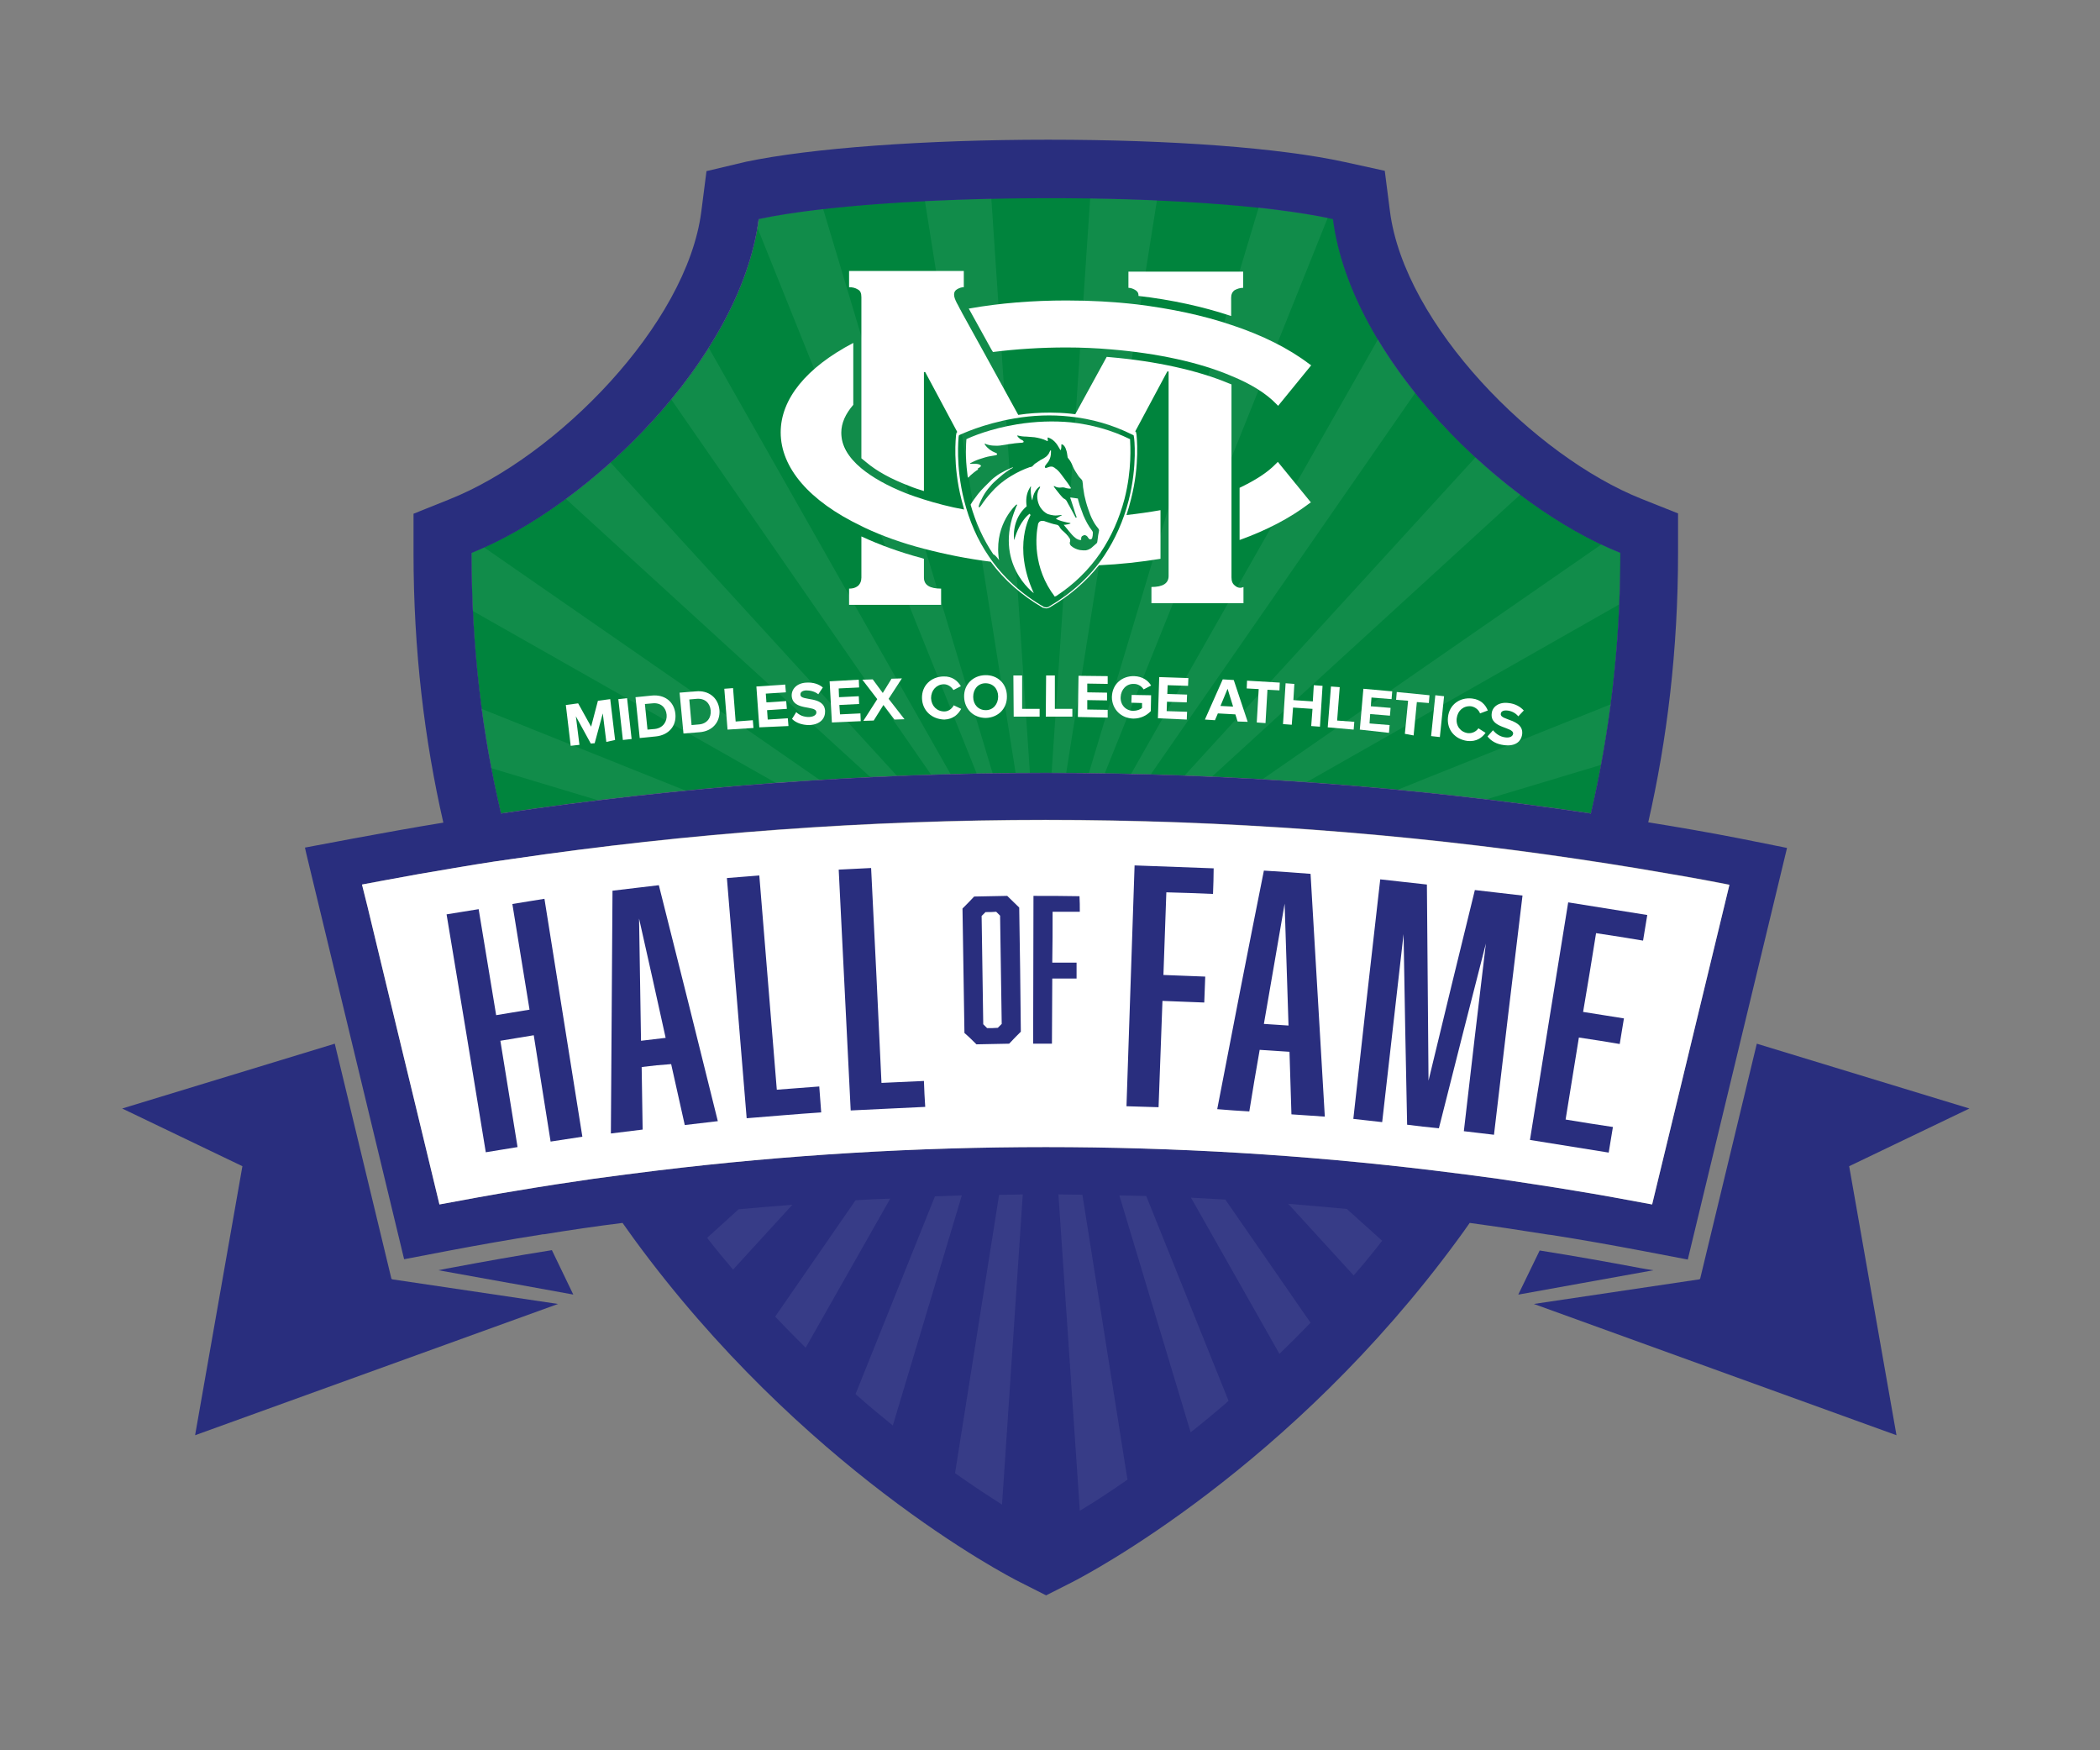 <?xml version="1.0" encoding="utf-8"?>
<!-- Generator: Adobe Illustrator 27.3.1, SVG Export Plug-In . SVG Version: 6.00 Build 0)  -->
<svg version="1.1" id="Layer_1" xmlns="http://www.w3.org/2000/svg" xmlns:xlink="http://www.w3.org/1999/xlink" x="0px" y="0px"
	 viewBox="0 0 648 540" style="enable-background:new 0 0 648 540;" xml:space="preserve">
<rect x="0" y="0" width="648" height="540" fill="#808080" stroke="none"/>
<style type="text/css">
	.st0{fill:#292E7E;}
	.st1{fill:#00843D;}
	.st2{fill:#FFFFFF;}
	.st3{opacity:7.000000e-02;fill:#FFFFFF;enable-background:new    ;}
	.st4{fill:none;}
</style>
<g id="Shield">
	<path class="st0" d="M510.2,391.9l-22.2,4l-19.4,3.5h-0.1l6.6-13.6c0.2,0,0.4,0.1,0.6,0.1c10.1,1.6,20.2,3.4,30.3,5.3l1.7,0.3
		L510.2,391.9L510.2,391.9z"/>
	<polygon class="st0" points="570.6,359.8 585.2,442.8 473.3,402.3 524.4,394.7 524.4,394.6 524.6,394.6 542.1,322 607.7,342 	"/>
	<path class="st0" d="M176.9,399.4L176.9,399.4l-19.3-3.5h-0.1l-22.2-4l2.4-0.5l0,0l1.7-0.3c10.1-1.9,20.2-3.7,30.3-5.3
		c0.2,0,0.4-0.1,0.6-0.1L176.9,399.4L176.9,399.4z"/>
	<polygon class="st0" points="121,394.7 172.2,402.3 60.2,442.8 74.8,359.8 37.7,342 103.3,322 120.8,394.6 121,394.6 	"/>
	<path class="st0" d="M500,170.5c0,29.1-3.4,55.8-9.1,80.4c-55.6-8.3-112-12.5-168.1-12.5s-112.5,4.2-168.2,12.5
		c-5.8-24.6-9.1-51.3-9.1-80.4c36.4-14.4,83.1-59.6,88.7-103c38.9-8.3,136.4-8.9,177.2,0C416.9,110.9,463.6,156.1,500,170.5"/>
	<path class="st1" d="M500,170.5c0,29.1-3.4,55.8-9.1,80.4c-55.6-8.3-112-12.5-168.1-12.5s-112.5,4.2-168.2,12.5
		c-5.8-24.6-9.1-51.3-9.1-80.4c36.4-14.4,83.1-59.6,88.7-103c38.9-8.3,136.4-8.9,177.2,0C416.9,110.9,463.6,156.1,500,170.5"/>
	<path class="st0" d="M536.4,258.6c-9.2-1.8-18.5-3.4-27.8-4.9c5.8-25.4,9.2-53.1,9.2-83.2v-12.1l-11.3-4.5
		c-32.9-13.1-73.1-53.7-77.6-88.7l-1.6-12.5L415,50c-20.1-4.4-53.5-6.9-91.6-6.9s-73.2,2.6-93.2,6.8L218,52.8l-1.6,12.5
		c-4.5,34.9-44.7,75.6-77.6,88.7l-11.2,4.5v12.1c0,30.1,3.4,57.8,9.2,83.2c-9.3,1.5-18.5,3.2-27.8,4.9l-14.9,2.8l0.4,1.8l0,0
		l13.8,57.2l16.4,68l0,0l13.6-2.6c9.5-1.8,19.1-3.5,28.7-5c0.3-0.1,0.6-0.1,0.9-0.1c8-1.3,16.1-2.5,24.2-3.5l0,0
		c1.2,1.6,2.3,3.3,3.5,4.9l0,0c51.7,70.7,114.6,103.7,119.1,105.9l8.1,4.1l8.1-4.1c4.5-2.3,67.4-35.2,119.1-105.9l0,0
		c1.2-1.6,2.3-3.2,3.5-4.9l0,0c8.1,1.1,16.1,2.3,24.2,3.6c0.3,0,0.6,0.1,0.9,0.1c9.6,1.5,19.1,3.2,28.6,5l13.6,2.6l0,0l16.4-68
		l14.2-58.9v-0.1L536.4,258.6L536.4,258.6z M234.1,67.6c38.9-8.3,136.4-8.9,177.2,0c5.6,43.4,52.3,88.5,88.7,103
		c0,29.1-3.4,55.8-9.1,80.4c-55.6-8.3-112-12.5-168.1-12.5s-112.5,4.2-168.2,12.5c-5.8-24.6-9.1-51.3-9.1-80.4
		C181.8,156.1,228.5,110.9,234.1,67.6L234.1,67.6z M220.7,385c1.8,2.2,3.6,4.4,5.4,6.5C224.3,389.4,222.5,387.2,220.7,385z
		 M533.6,273.2c-3.5,14.3-6.9,28.7-10.4,43c-4.5,18.5-8.9,37-13.4,55.4l0,0c-8.1-1.5-16.1-3-24.2-4.3c-7.7-1.3-15.4-2.4-23.2-3.6
		l0,0c-6.7-0.9-13.4-1.8-20.1-2.6c-39.7-4.8-79.7-7.2-119.6-7.2s-79.9,2.4-119.6,7.2c-6.7,0.8-13.4,1.7-20.1,2.6l0,0
		c-7.7,1.1-15.5,2.3-23.2,3.6c-8.1,1.3-16.1,2.8-24.2,4.3l0,0l0,0c-4.5-18.5-8.9-37-13.4-55.4c-2.9-12.2-5.9-24.3-8.8-36.5
		c-0.6-2.3-1.1-4.5-1.7-6.8c2.1-0.4,4.3-0.8,6.4-1.2c7.4-1.4,14.8-2.7,22.1-3.9c2.2-0.4,4.4-0.7,6.6-1.1c3.8-0.6,7.5-1.2,11.3-1.7
		c54.5-8.1,109.5-12.1,164.5-12.1s110,4,164.5,12.1c6,0.9,11.9,1.8,17.9,2.8c9.5,1.6,19.1,3.2,28.6,5.1
		C533.6,273,533.6,273.1,533.6,273.2L533.6,273.2z"/>
	<path class="st2" d="M533.6,273.2c-3.5,14.3-6.9,28.7-10.4,43c-4.5,18.5-8.9,37-13.4,55.4l0,0c-8.1-1.5-16.1-3-24.2-4.3
		c-7.7-1.3-15.4-2.4-23.2-3.6l0,0c-6.7-0.9-13.4-1.8-20.1-2.6c-39.7-4.8-79.7-7.2-119.6-7.2s-79.9,2.4-119.6,7.2
		c-6.7,0.8-13.4,1.7-20.1,2.6l0,0c-7.7,1.1-15.5,2.3-23.2,3.6c-8.1,1.3-16.1,2.8-24.2,4.3l0,0l0,0c-4.5-18.5-8.9-37-13.4-55.4
		c-2.9-12.2-5.9-24.3-8.8-36.5c-0.6-2.3-1.1-4.5-1.7-6.8c2.1-0.4,4.3-0.8,6.4-1.2c7.4-1.4,14.8-2.7,22.1-3.9
		c2.2-0.4,4.4-0.7,6.6-1.1c3.8-0.6,7.5-1.2,11.3-1.7c54.6-8,109.6-12,164.6-12s110,4,164.5,12.1c6,0.9,11.9,1.8,17.9,2.8
		c9.5,1.6,19.1,3.2,28.6,5.1C533.6,273,533.6,273.1,533.6,273.2L533.6,273.2z"/>
</g>
<g id="Vector_Rays_Inside_Shield_">
	<path class="st3" d="M397.5,371.4l20.2,22.1c3-3.4,5.9-7,8.8-10.7l-10.9-9.8C409.5,372.4,403.5,371.9,397.5,371.4L397.5,371.4z"/>
	<path class="st3" d="M326.6,368.5l6.6,97.6c4-2.4,9-5.6,14.7-9.6L334,368.6C331.5,368.6,329,368.5,326.6,368.5L326.6,368.5z"/>
	<path class="st3" d="M367.5,369.5l27.3,48.2c3.2-3.1,6.4-6.3,9.6-9.6l-26.3-38C374.5,369.9,371,369.7,367.5,369.5L367.5,369.5z"/>
	<path class="st3" d="M288.5,369.1l-24.5,61c3.9,3.5,7.8,6.7,11.5,9.7l21.3-71C294.1,368.9,291.3,369,288.5,369.1L288.5,369.1z"/>
	<path class="st3" d="M308.3,368.6l-13.6,85.9c5.5,3.9,10.4,7.1,14.5,9.7l6.4-95.7C313.2,368.6,310.8,368.6,308.3,368.6z"/>
	<path class="st3" d="M345.4,368.8l22,73.1c3.8-3,7.7-6.2,11.7-9.7L353.7,369C350.9,368.9,348.2,368.9,345.4,368.8L345.4,368.8z"/>
	<path class="st3" d="M264,370.3l-24.8,35.9c3.1,3.3,6.3,6.5,9.4,9.6l26.1-46C271.1,369.9,267.6,370.1,264,370.3L264,370.3z"/>
	<path class="st3" d="M227.9,373.1l-9.7,8.8c2.6,3.4,5.3,6.6,8,9.8l18.3-20C239,372.1,233.5,372.6,227.9,373.1L227.9,373.1z"/>
	<path class="st3" d="M276.8,239.4l-88.4-96.7c-4.5,4-9.1,7.8-13.8,11.2l93.9,85.8C271.2,239.6,274,239.5,276.8,239.4L276.8,239.4z"
		/>
	<path class="st3" d="M317.8,238.5L305.9,61.3c-7,0.2-13.9,0.4-20.5,0.7l28,176.5C314.8,238.5,316.3,238.5,317.8,238.5L317.8,238.5z
		"/>
	<path class="st3" d="M458.7,246.6L494,236c1.1-6.1,2.1-12.3,3-18.7l-65.6,26.3C440.5,244.5,449.6,245.5,458.7,246.6L458.7,246.6z"
		/>
	<path class="st3" d="M355.1,238.9l81.6-117.7c-4.2-5.3-8.1-10.8-11.5-16.5L349,238.8C351.1,238.8,353.1,238.8,355.1,238.9
		L355.1,238.9z"/>
	<path class="st3" d="M403.2,241.3l96.4-54.8c0.2-5.3,0.3-10.6,0.3-16c-1.9-0.8-3.9-1.6-5.8-2.5l-104.5,72.4
		C394.2,240.7,398.7,241,403.2,241.3L403.2,241.3z"/>
	<path class="st3" d="M374,239.6l95.1-87c-4.7-3.5-9.3-7.4-13.8-11.5l-89.7,98.1C368.4,239.4,371.2,239.5,374,239.6L374,239.6z"/>
	<path class="st3" d="M329,238.5l28-176.7c-6.7-0.3-13.6-0.5-20.6-0.6l-11.9,177.2C326,238.5,327.5,238.5,329,238.5L329,238.5z"/>
	<path class="st3" d="M306.3,238.6L254,64.5c-7.6,0.9-14.4,1.9-19.9,3.1c-0.1,0.8-0.2,1.7-0.4,2.6l67.7,168.5
		C303,238.6,304.7,238.6,306.3,238.6L306.3,238.6z"/>
	<path class="st3" d="M293.3,238.8l-74.6-131.5c-3.4,5.5-7.3,10.8-11.6,15.9L287.3,239C289.3,239,291.3,238.9,293.3,238.8z"/>
	<path class="st3" d="M252.9,240.6l-103.5-71.7c-1.3,0.6-2.6,1.2-3.9,1.7c0,6.1,0.2,12,0.4,17.9l93.6,53.1
		C243.9,241.2,248.4,240.9,252.9,240.6L252.9,240.6z"/>
	<path class="st3" d="M340.9,238.6l68.8-171.4c-6.1-1.2-13.3-2.3-21.3-3.2L336,238.5C337.6,238.5,339.3,238.6,340.9,238.6
		L340.9,238.6z"/>
	<path class="st3" d="M148.6,218.7c0.8,6.2,1.8,12.3,3,18.3l32.9,9.9c9-1.1,18-2.1,27-3L148.6,218.7L148.6,218.7z"/>
	<path class="st4" d="M244.6,371.6l-18.3,20c4.3,5.1,8.6,9.9,12.9,14.5l24.8-35.9C257.6,370.7,251.1,371.1,244.6,371.6z"/>
	<path class="st4" d="M322.7,368.5c-2.3,0-4.7,0-7,0.1l-6.4,95.7c8.4,5.3,13.5,7.9,13.5,7.9s3.9-2,10.4-6l-6.6-97.6
		C325.3,368.5,324,368.5,322.7,368.5L322.7,368.5z"/>
	<path class="st4" d="M275.5,439.9c6.9,5.6,13.4,10.5,19.2,14.7l13.6-85.9c-3.8,0.1-7.7,0.1-11.5,0.2L275.5,439.9L275.5,439.9z"/>
	<path class="st4" d="M274.7,369.7l-26.1,46c5.2,5.2,10.4,10,15.5,14.4l24.5-61C283.9,369.3,279.3,369.5,274.7,369.7z"/>
	<path class="st4" d="M353.7,369l25.4,63.2c5.1-4.4,10.4-9.3,15.8-14.5l-27.3-48.2C362.9,369.3,358.3,369.2,353.7,369L353.7,369z"/>
	<path class="st4" d="M378.1,370.1l26.3,38c4.4-4.6,8.8-9.5,13.2-14.6l-20.2-22.1C391,370.9,384.5,370.4,378.1,370.1L378.1,370.1z"
		/>
	<path class="st4" d="M426.5,382.7c2.1-2.6,4.2-5.3,6.2-8.1c-5.7-0.6-11.4-1.2-17.1-1.8L426.5,382.7L426.5,382.7z"/>
	<path class="st4" d="M333.9,368.6l13.9,87.9c5.8-4.1,12.4-8.9,19.5-14.6l-22-73.1C341.6,368.7,337.8,368.6,333.9,368.6L333.9,368.6
		z"/>
	<path class="st4" d="M301.4,238.6L233.7,70.1c-2.1,12.6-7.5,25.3-15.1,37.2l74.6,131.5C296,238.8,298.7,238.7,301.4,238.6z"/>
	<path class="st4" d="M349,238.8l76.1-134.1c-7.2-12-12.2-24.7-13.8-37.1c-0.5-0.1-1.1-0.2-1.6-0.3l-68.8,171.4
		C343.6,238.6,346.3,238.7,349,238.8L349,238.8z"/>
	<path class="st4" d="M336,238.5L388.4,64c-9.5-1-20.2-1.8-31.4-2.3l-28,176.7C331.3,238.5,333.6,238.5,336,238.5L336,238.5z"/>
	<path class="st4" d="M365.6,239.3l89.7-98.1c-6.6-6.1-13-12.8-18.6-19.9L355.1,239C358.6,239,362.1,239.1,365.6,239.3L365.6,239.3z
		"/>
	<path class="st4" d="M403.2,241.3c9.4,0.7,18.8,1.4,28.2,2.3l65.6-26.3c1.3-9.9,2.2-20.2,2.7-30.8L403.2,241.3L403.2,241.3z"/>
	<path class="st4" d="M389.6,240.4L494.2,168c-8.2-3.8-16.7-9.1-25.1-15.4l-95.1,87C379.2,239.8,384.4,240.1,389.6,240.4
		L389.6,240.4z"/>
	<path class="st4" d="M322.7,238.4c0.6,0,1.2,0,1.8,0l11.9-177.2c-10.2-0.2-20.5-0.1-30.6,0.1l11.9,177.2
		C319.4,238.5,321.1,238.4,322.7,238.4L322.7,238.4z"/>
	<path class="st4" d="M145.9,188.4c0.5,10.4,1.4,20.5,2.8,30.3l62.9,25.2c9.3-0.9,18.6-1.7,27.9-2.4L145.9,188.4L145.9,188.4z"/>
	<path class="st4" d="M287.3,239l-80.2-115.7c-5.7,6.9-12.1,13.5-18.7,19.4l88.4,96.7C280.3,239.2,283.8,239.1,287.3,239L287.3,239z
		"/>
	<path class="st4" d="M154.6,250.9c10-1.5,19.9-2.8,30-4.1l-32.9-9.9C152.5,241.7,153.5,246.3,154.6,250.9L154.6,250.9z"/>
	<path class="st4" d="M268.5,239.7l-93.9-85.8c-8.4,6.2-17,11.3-25.2,14.9l103.5,71.7C258.1,240.3,263.3,240,268.5,239.7z"/>
	<path class="st4" d="M313.3,238.5L285.3,62c-11.3,0.6-22,1.4-31.3,2.4l52.3,174.1C308.6,238.5,311,238.5,313.3,238.5L313.3,238.5z"
		/>
	<path class="st4" d="M490.8,250.9C492,246,493,241,494,236l-35.4,10.6C469.4,247.9,480.1,249.3,490.8,250.9L490.8,250.9z"/>
</g>
<g id="Hall_of_Fame">
	<path class="st0" d="M153.1,313.2c3.4-0.6,6.9-1.1,10.3-1.7c-1.8-10.8-3.5-21.7-5.3-32.6c3.3-0.5,6.6-1.1,9.9-1.6
		c3.9,24.5,7.8,49,11.7,73.4c-3.3,0.5-6.5,1-9.8,1.5c-1.7-10.9-3.5-21.8-5.2-32.8c-3.4,0.6-6.9,1.1-10.3,1.7
		c1.8,10.9,3.5,21.8,5.3,32.8c-3.3,0.5-6.5,1.1-9.8,1.6c-4-24.5-8-48.9-12.1-73.4c3.3-0.5,6.6-1.1,9.9-1.6
		C149.5,291.5,151.3,302.3,153.1,313.2L153.1,313.2z"/>
	<path class="st0" d="M198,329.2c0.1,6.4,0.2,12.8,0.3,19.3c-3.3,0.4-6.6,0.8-9.8,1.2c0.2-25,0.3-50,0.5-74.9
		c4.8-0.6,9.5-1.1,14.3-1.7c6.1,24.2,12.2,48.5,18.2,72.8c-3.4,0.4-6.8,0.8-10.2,1.2c-1.4-6.3-2.8-12.6-4.2-18.8
		C204.1,328.5,201.1,328.8,198,329.2L198,329.2z M197.2,283.4c0.2,12.6,0.4,25.1,0.6,37.7c2.5-0.3,5.1-0.6,7.6-0.9
		C202.7,308,200,295.7,197.2,283.4L197.2,283.4z"/>
	<path class="st0" d="M230.4,345c-2-24.7-4.1-49.4-6.1-74.1c3.3-0.3,6.7-0.5,10-0.8c1.8,22,3.6,44.1,5.4,66.1
		c4.4-0.3,8.7-0.7,13.1-1c0.2,2.7,0.4,5.3,0.6,8C245.7,343.7,238.1,344.4,230.4,345L230.4,345z"/>
	<path class="st0" d="M262.5,342.6c-1.2-24.8-2.5-49.5-3.7-74.3c3.3-0.2,6.7-0.3,10-0.5c1.1,22.1,2.2,44.2,3.2,66.3
		c4.4-0.2,8.7-0.4,13.1-0.6c0.1,2.7,0.2,5.3,0.4,8C277.8,341.9,270.1,342.2,262.5,342.6L262.5,342.6z"/>
	<path class="st0" d="M315,318.3c-1.2,1.2-2.4,2.4-3.6,3.7c-3.4,0.1-6.7,0.1-10.1,0.2c-1.2-1.2-2.4-2.4-3.7-3.5
		c-0.2-12.8-0.4-25.6-0.6-38.4c1.2-1.2,2.4-2.4,3.6-3.7c3.4-0.1,6.8-0.1,10.2-0.2c1.2,1.2,2.5,2.4,3.7,3.6
		C314.7,292.7,314.9,305.5,315,318.3L315,318.3z M304.1,281.4c-0.4,0.4-0.8,0.8-1.2,1.2c0.2,11.1,0.3,22.2,0.5,33.4
		c0.4,0.4,0.8,0.8,1.2,1.2c1.1,0,2.2,0,3.3-0.1c0.4-0.4,0.8-0.8,1.2-1.2c-0.2-11.1-0.3-22.2-0.5-33.4c-0.4-0.4-0.8-0.8-1.2-1.2
		C306.4,281.4,305.3,281.4,304.1,281.4L304.1,281.4z"/>
	<path class="st0" d="M333.2,281.3c-2.8,0-5.6,0-8.4,0c0,5.2,0,10.4-0.1,15.7c2.5,0,5,0,7.5,0c0,1.6,0,3.3,0,4.9c-2.5,0-5,0-7.5,0
		c0,6.7-0.1,13.4-0.1,20.1c-1.9,0-3.9,0-5.8,0c0-15.2,0.1-30.4,0.1-45.6c4.7,0,9.5,0,14.2,0.1C333.2,278,333.2,279.7,333.2,281.3
		L333.2,281.3z"/>
	<path class="st0" d="M374.3,275.8c-4.8-0.2-9.6-0.4-14.4-0.5c-0.3,8.5-0.6,17-0.9,25.5c4.3,0.2,8.6,0.3,12.9,0.5
		c-0.1,2.7-0.2,5.3-0.3,8c-4.3-0.2-8.6-0.3-12.9-0.5c-0.4,10.9-0.8,21.8-1.2,32.8c-3.3-0.1-6.6-0.2-9.9-0.3
		c0.8-24.8,1.7-49.6,2.5-74.3c8.2,0.3,16.3,0.6,24.4,0.9C374.5,270.4,374.4,273.1,374.3,275.8L374.3,275.8z"/>
	<path class="st0" d="M388.7,323.9c-1.1,6.3-2.2,12.7-3.2,19c-3.3-0.2-6.6-0.4-9.9-0.7c4.7-24.5,9.5-49.1,14.4-73.6
		c4.8,0.3,9.6,0.6,14.4,1c1.5,24.9,2.9,49.9,4.4,74.9c-3.4-0.2-6.9-0.5-10.3-0.7c-0.2-6.4-0.4-12.8-0.6-19.3
		C394.8,324.3,391.7,324.1,388.7,323.9L388.7,323.9z M396.4,278.8c-2.1,12.4-4.3,24.8-6.4,37.1c2.6,0.2,5.1,0.3,7.6,0.5
		C397.2,303.9,396.8,291.3,396.4,278.8L396.4,278.8z"/>
	<path class="st0" d="M434.2,347c-0.4-19.6-0.8-39.2-1.1-58.8c-2.2,19.3-4.4,38.6-6.6,58c-3-0.3-5.9-0.7-8.9-1
		c2.7-24.6,5.5-49.3,8.3-73.9c4.8,0.5,9.6,1.1,14.4,1.6c0.2,20.2,0.3,40.3,0.5,60.5c4.7-19.6,9.5-39.2,14.3-58.8
		c4.9,0.6,9.8,1.1,14.7,1.7c-3,24.6-5.9,49.2-8.8,73.8c-3.1-0.4-6.2-0.7-9.3-1.1c2.2-19.3,4.5-38.6,6.8-57.9c-4.9,19-9.7,38-14.5,57
		C440.7,347.8,437.4,347.4,434.2,347L434.2,347z"/>
	<path class="st0" d="M483.9,278.4c8.1,1.3,16.3,2.6,24.4,3.9c-0.4,2.6-0.9,5.3-1.3,7.9c-4.8-0.8-9.7-1.6-14.5-2.3
		c-1.3,8.1-2.6,16.2-4,24.3c4.2,0.7,8.4,1.3,12.6,2c-0.4,2.6-0.9,5.3-1.3,7.9c-4.2-0.7-8.4-1.4-12.6-2c-1.4,8.4-2.7,16.9-4.1,25.3
		c4.9,0.8,9.7,1.6,14.6,2.3c-0.4,2.6-0.9,5.3-1.3,7.9c-8.1-1.3-16.2-2.6-24.3-3.9C476,327.4,479.9,302.9,483.9,278.4L483.9,278.4z"
		/>
</g>
<g id="Middlesex_College_Athletics">
	<g id="Layer_14">
		<path class="st2" d="M187.1,228.9l-1.1-8.8l-2.5,9.2l-1.2,0.1l-4.6-8.4l1.1,8.8l-2.7,0.3l-1.5-12.6l3.8-0.5l4,7.2l2.1-8l3.8-0.5
			l1.5,12.6L187.1,228.9L187.1,228.9z"/>
		<path class="st2" d="M192.2,228.3l-1.4-12.6l2.7-0.3l1.4,12.6L192.2,228.3L192.2,228.3z"/>
		<path class="st2" d="M197.4,227.7l-1.3-12.6l5-0.5c3.9-0.4,6.9,1.8,7.3,5.6s-2.1,6.6-6,7L197.4,227.7L197.4,227.7z M205.7,220.5
			c-0.2-2.2-1.8-3.8-4.4-3.5l-2.3,0.2l0.8,7.9l2.3-0.2C204.6,224.6,205.9,222.6,205.7,220.5L205.7,220.5z"/>
		<path class="st2" d="M210.9,226.3l-1.2-12.6l5-0.4c3.9-0.4,6.9,1.9,7.3,5.7c0.3,3.8-2.2,6.6-6.1,6.9L210.9,226.3z M219.3,219.2
			c-0.2-2.2-1.7-3.8-4.3-3.6l-2.3,0.2l0.7,7.9l2.3-0.2C218.2,223.3,219.5,221.4,219.3,219.2z"/>
		<path class="st2" d="M224.5,225.1l-1-12.6l2.7-0.2l0.8,10.3l5.3-0.4l0.2,2.4L224.5,225.1L224.5,225.1z"/>
		<path class="st2" d="M234.3,224.4l-0.9-12.6l8.9-0.6l0.2,2.4l-6.2,0.4l0.2,2.7l6.1-0.4l0.2,2.4l-6.1,0.4l0.2,2.9l6.2-0.4l0.2,2.4
			L234.3,224.4L234.3,224.4z"/>
		<path class="st2" d="M244.4,221.8l1.3-2.1c0.9,0.9,2.4,1.6,4.1,1.5c1.5-0.1,2.2-0.8,2.1-1.5c-0.1-2.2-7.3-0.3-7.6-5
			c-0.1-2.1,1.6-4,4.6-4.1c2-0.1,3.7,0.4,5,1.5l-1.4,2.1c-1.1-0.9-2.5-1.2-3.8-1.2c-1.2,0.1-1.8,0.6-1.7,1.4c0.1,2,7.3,0.2,7.6,4.9
			c0.1,2.3-1.4,4.2-4.8,4.4C247.4,223.7,245.6,223,244.4,221.8L244.4,221.8z"/>
		<path class="st2" d="M256.7,222.9l-0.7-12.7l9-0.5l0.1,2.4l-6.3,0.3l0.1,2.7l6.1-0.3l0.1,2.4l-6.1,0.3l0.2,2.9l6.3-0.3l0.1,2.4
			L256.7,222.9z"/>
		<path class="st2" d="M276,222l-3.4-4.5l-3,4.8l-3.2,0.1l4.3-6.7l-4.6-6l3.2-0.1l3.1,4.2l2.7-4.4l3.2-0.1l-4.1,6.3l4.9,6.3L276,222
			L276,222z"/>
		<path class="st2" d="M284.5,215.4c-0.1-3.9,2.8-6.6,6.6-6.7c2.8-0.1,4.4,1.4,5.4,3l-2.3,1.2c-0.6-1-1.7-1.8-3-1.8
			c-2.3,0.1-3.9,1.9-3.9,4.3c0.1,2.4,1.8,4.1,4.1,4.1c1.3,0,2.4-0.9,2.9-1.9l2.3,1.1c-0.9,1.6-2.4,3.2-5.2,3.3
			C287.6,221.9,284.6,219.3,284.5,215.4L284.5,215.4z"/>
		<path class="st2" d="M297.5,215c-0.1-3.8,2.7-6.6,6.5-6.7c3.8-0.1,6.7,2.6,6.7,6.5c0.1,3.8-2.7,6.6-6.5,6.7
			C300.4,221.5,297.6,218.8,297.5,215z M308,214.9c0-2.4-1.6-4.1-3.9-4.1s-3.8,1.8-3.8,4.2s1.6,4.1,3.9,4.1S308,217.2,308,214.9z"/>
		<path class="st2" d="M312.8,221.1l-0.1-12.7h2.7v10.3h5.4v2.4H312.8L312.8,221.1z"/>
		<path class="st2" d="M322.7,221.1l0.1-12.7h2.7v10.3h5.4v2.4H322.7L322.7,221.1z"/>
		<path class="st2" d="M332.6,221.2l0.2-12.7l9,0.1v2.4l-6.3-0.1v2.7l6.1,0.1v2.4l-6.1-0.1v2.9l6.3,0.1v2.4L332.6,221.2L332.6,221.2
			z"/>
		<path class="st2" d="M343.1,215c0.1-4,3.2-6.5,6.9-6.4c2.6,0.1,4.3,1.4,5.2,2.9l-2.3,1.2c-0.6-0.9-1.6-1.7-3-1.7
			c-2.3-0.1-4,1.7-4.1,4.1c-0.1,2.4,1.6,4.2,3.9,4.2c1.1,0,2.2-0.4,2.7-0.9v-1.5l-3.3-0.1l0.1-2.4l6,0.1l-0.1,4.9
			c-1.3,1.4-3.2,2.3-5.4,2.3C346,221.6,343.1,218.9,343.1,215L343.1,215z"/>
		<path class="st2" d="M357.3,221.6l0.4-12.7l9,0.3l-0.1,2.4l-6.3-0.2l-0.1,2.7l6.1,0.2l-0.1,2.4l-6.1-0.2l-0.1,2.9l6.3,0.2
			l-0.1,2.4L357.3,221.6L357.3,221.6z"/>
		<path class="st2" d="M381.9,222.6l-0.7-2.2l-5.4-0.3l-0.9,2.1l-3.1-0.2l5.5-12.4l3.4,0.2l4.3,12.9L381.9,222.6L381.9,222.6z
			 M378.8,212.5l-2.2,5.3l3.9,0.2L378.8,212.5L378.8,212.5z"/>
		<path class="st2" d="M387.8,222.9l0.6-10.3l-3.7-0.2l0.1-2.4l10.1,0.6l-0.1,2.4l-3.7-0.2l-0.6,10.3L387.8,222.9L387.8,222.9z"/>
		<path class="st2" d="M404.6,224l0.4-5.3l-6-0.4l-0.4,5.3l-2.7-0.2l0.8-12.6l2.7,0.2l-0.3,5l6,0.4l0.3-5l2.7,0.2l-0.8,12.6
			L404.6,224z"/>
		<path class="st2" d="M409.7,224.4l1-12.6l2.7,0.2l-0.8,10.3l5.3,0.4l-0.2,2.4L409.7,224.4L409.7,224.4z"/>
		<path class="st2" d="M419.6,225.1l1.1-12.6l8.9,0.8l-0.2,2.4l-6.2-0.5l-0.2,2.7l6.1,0.5l-0.2,2.4l-6.1-0.5l-0.2,2.9l6.2,0.5
			l-0.2,2.4L419.6,225.1L419.6,225.1z"/>
		<path class="st2" d="M433.5,226.4l1-10.2l-3.7-0.3l0.2-2.4l10.1,1l-0.2,2.4l-3.7-0.3l-1,10.3L433.5,226.4L433.5,226.4z"/>
		<path class="st2" d="M441.6,227.1l1.3-12.6l2.7,0.3l-1.3,12.6L441.6,227.1L441.6,227.1z"/>
		<path class="st2" d="M446.8,221.3c0.4-3.9,3.6-6.2,7.4-5.8c2.8,0.3,4.2,2,4.9,3.7l-2.4,0.9c-0.4-1.1-1.5-2-2.8-2.2
			c-2.3-0.2-4.1,1.3-4.4,3.7s1.2,4.3,3.5,4.6c1.3,0.1,2.5-0.5,3.2-1.5l2.2,1.4c-1.1,1.5-2.8,2.8-5.6,2.5
			C449,228.1,446.4,225.2,446.8,221.3L446.8,221.3z"/>
		<path class="st2" d="M459,227.2l1.7-1.9c0.8,1,2.1,2,3.8,2.2c1.5,0.2,2.3-0.4,2.4-1.1c0.3-2.2-7.2-1.6-6.6-6.3
			c0.2-2.1,2.3-3.6,5.2-3.2c2,0.2,3.6,1.1,4.7,2.3l-1.7,1.8c-0.9-1.1-2.2-1.7-3.5-1.8c-1.1-0.1-1.9,0.3-1.9,1.1
			c-0.2,2,7.1,1.5,6.6,6.2c-0.3,2.3-2.1,3.8-5.5,3.4C461.7,229.6,460.1,228.6,459,227.2L459,227.2z"/>
	</g>
</g>
<g id="Athletics_Emblem">
	<path class="st2" d="M299.1,95.5L299.1,95.5l6.8,12.3l0.5,0.8c7.2-0.9,14.8-1.4,22.6-1.4c4.7,0,9.4,0.2,13.9,0.6
		c14.3,1.2,27.3,4,37.1,8.2c5.9,2.4,10.6,5.3,13.8,8.6l0.6,0.6l10.2-12.5l-0.6-0.4c-6.3-4.8-14.5-8.9-23.9-12
		c-8.8-3-18.8-5.1-29.4-6.4c-7-0.8-14.2-1.2-21.6-1.2c-10.4,0-20.6,0.8-30.1,2.5C298.8,95.1,299,95.3,299.1,95.5L299.1,95.5
		L299.1,95.5z"/>
	<path class="st2" d="M393.7,143.1c-2.7,2.8-6.6,5.2-11.2,7.4v16.1c8.4-3,15.6-6.8,21.4-11.2l0.6-0.4l-10.2-12.5L393.7,143.1
		L393.7,143.1z"/>
	<path class="st2" d="M351.3,91.1c0,0.1,0,0.2,0,0.2c10.3,1.2,19.9,3.3,28.6,6.2v-5.6c0-1.1,0.4-1.9,1.1-2.4
		c0.8-0.4,1.6-0.7,2.6-0.7v-5h-35.4v5c0.6,0,1.3,0.2,2,0.6S351.3,90.3,351.3,91.1"/>
	<path class="st2" d="M284.5,172.2c-6.8-1.8-13.1-4.1-18.7-6.7v12.7c0,1.1-0.4,2-1.1,2.6c-0.8,0.6-1.6,0.8-2.7,0.8v5h28.4v-5
		c-3.5,0-5.3-1.1-5.3-3.4v-5.8L284.5,172.2L284.5,172.2z"/>
	<path class="st2" d="M301.8,144.5c0.2-0.1,0.4-0.2,0.6-0.4c0.1-0.1,0.3-0.2,0.3-0.4c-0.1-0.2-0.3-0.3-0.5-0.4
		c-0.3-0.1-0.7-0.2-1-0.2c-0.5,0-0.9,0-1.4,0c-0.2,0-0.6,0-0.4-0.2c0.1-0.1,0.1-0.1,0.2-0.1c0.8-0.4,1.6-0.8,2.5-1.1
		c0.6-0.2,1.2-0.4,1.9-0.6c1-0.3,1.9-0.4,3-0.6c0.2,0,0.4-0.1,0.6-0.2c0.1-0.1,0.1-0.3,0-0.4c-0.1-0.1-0.3-0.1-0.4-0.2
		c-1.3-0.5-2.4-1.3-3.2-2.4c-0.1-0.1-0.2-0.3-0.1-0.4c0.1-0.1,0.2,0,0.3,0.1c0.8,0.3,1.7,0.5,2.7,0.5c1.2,0.1,2.2-0.1,3.4-0.3
		c0.9-0.2,1.3-0.2,2-0.3c1.1-0.2,1.9-0.2,2.8-0.3c0.2,0,0.3,0,0.6-0.1c0.2-0.1,0.2-0.2,0.1-0.4c-0.1-0.1-0.2-0.2-0.2-0.2
		c-0.1-0.1-0.3-0.2-0.4-0.2c-0.4-0.2-0.7-0.5-1-0.8c-0.1-0.1-0.2-0.3-0.3-0.4c-0.1-0.2,0.2-0.1,0.3-0.1c0.8,0.2,1.6,0.3,2.5,0.3
		c0.8,0.1,1.7,0.1,2.5,0.2c1.3,0.2,2.6,0.5,3.8,1.1c0.1,0,0.1,0.1,0.2,0.1c0.2,0,0.1-0.3,0.1-0.6c0-0.2-0.1-0.4,0-0.5
		c0.1,0,0.1,0,0.2,0c0.5,0.2,0.9,0.4,1.3,0.7c0.8,0.6,1.4,1.4,1.9,2.3c0.2,0.3,0.3,0.5,0.5,0.9c0,0.1,0.1-0.2,0.2-0.3
		c0.1-0.3,0.1-0.7,0.1-1c0-0.1,0-0.2,0-0.3s0-0.3,0.2-0.2c0.2,0,0.5,0.3,0.7,0.5c0.2,0.3,0.4,0.6,0.5,1c0.3,0.7,0.4,1.4,0.5,2.2
		c0,0.3,0.1,0.5,0.3,0.7c0.6,0.7,1,1.5,1.3,2.3c0.4,1,1,1.9,1.6,2.8c0.3,0.5,0.7,0.9,1.1,1.3c0.2,0.2,0.2,0.3,0.3,0.5
		c0.1,0.6,0.2,1.3,0.2,1.9c0.1,0.8,0.3,1.7,0.4,2.5c0.3,1.4,0.7,2.9,1.2,4.3c0.4,1.2,0.8,2.3,1.4,3.4c0.4,0.8,0.9,1.6,1.5,2.3
		c0.1,0.1,0.2,0.3,0.3,0.4c0.1,0.2,0.2,0.4,0.1,0.7c-0.2,0.8-0.3,1.7-0.4,2.5c0,0.2-0.1,0.5-0.1,0.7s-0.1,0.4-0.2,0.5
		c-0.6,0.5-1.1,1-1.7,1.5c-0.1,0.1-0.1,0.1-0.2,0.1c-0.4,0.3-0.9,0.5-1.5,0.6c-0.6,0-1.2,0-1.8-0.1c-1-0.2-1.9-0.6-2.7-1.3
		c-0.3-0.3-0.4-0.6-0.4-0.9c0-0.1,0-0.2,0.1-0.4c0.1-0.5,0-0.9-0.3-1.2c-0.2-0.3-0.4-0.6-0.6-0.8c-0.3-0.4-0.7-0.7-1.1-1.1
		c-0.5-0.4-1-0.9-1.3-1.5c-0.2-0.3-0.4-0.5-0.8-0.6c-1.2-0.2-2.3-0.6-3.5-1c-0.2-0.1-0.5-0.2-0.8-0.2c-1.1-0.1-1.4,0.7-1.5,1v0.1
		l0,0c-0.7,3.5-1.7,13.3,5.2,22.3c0.1-0.1,0.2-0.2,0.4-0.2c5.5-3.6,10.1-8.1,13.7-13.4c3.3-4.9,5.8-10.5,7.4-16.6
		c2.3-9,1.8-16.5,1.7-18.4c-5.7-2.8-11.8-4.5-18.3-5.2c-5.3-0.5-10.9-0.3-16.5,0.6c-8.1,1.3-14.1,3.8-15.7,4.6
		c-0.1,1.4-0.4,5.4,0.3,10.7c0,0.4,0.1,0.8,0.2,1.2c0.3-0.3,0.6-0.5,0.6-0.6c0.8-0.7,1.6-1.4,2.6-2
		C301.5,144.7,301.7,144.6,301.8,144.5"/>
	<path class="st2" d="M381.1,180.7c-0.8-0.6-1.1-1.4-1.1-2.6v-59.5l-1-0.4c-9.6-4-22.5-6.8-36.4-8l-1.1-0.1l-9.7,17.7
		c-0.5-0.1-1.1-0.1-1.7-0.2c-2-0.2-4.1-0.3-6.1-0.3c-3.2,0-6.5,0.2-9.8,0.7l-10.5-19.1l-6.8-12.3c-0.2-0.5-0.5-0.9-0.7-1.3
		c-0.3-0.7-0.7-1.3-1-1.9c-0.5-1-0.8-1.8-0.8-2.5c0-0.8,0.3-1.3,1-1.7c0.7-0.4,1.4-0.6,2-0.6v-5H262v5c1,0,1.9,0.2,2.7,0.7
		c0.8,0.4,1.1,1.2,1.1,2.4v49.7l1.6,1.3c3.2,2.7,7.6,5.1,13.1,7.2c1.4,0.6,3,1.1,4.6,1.6v-36.7h0.4l9.9,18.5
		c-0.2,0.1-0.3,0.3-0.3,0.5l-0.1,0.5c0,0.4-1.1,9,1.7,19.9c0.3,1,0.5,2,0.8,3c-4.4-0.8-8.6-1.9-12.4-3.1c-1.9-0.6-3.7-1.2-5.5-1.9
		c-5.8-2.3-10.4-4.9-13.8-7.7c-4.1-3.4-6.2-7.1-6.2-11c0-3,1.3-5.8,3.7-8.6v-19.1c-14.5,7.6-22.4,17.3-22.4,27.6
		c0,10.9,8.8,21.2,24.9,28.9c0.3,0.2,0.7,0.3,1,0.5c5.5,2.6,11.7,4.8,18.3,6.5c6.5,1.7,13.4,3.1,20.6,4c4.2,5.7,9.6,10.4,16.1,14.2
		l0,0h0.1l0,0c0.3,0.1,0.6,0.2,0.9,0.2c0.4,0,0.7-0.1,1.1-0.3c6-3.5,11.1-7.8,15.2-13c6.5-0.3,12.9-1,19-2v-15
		c-3.4,0.6-6.9,1.1-10.5,1.5c0.5-1.6,1-3.2,1.4-4.9c2.8-10.9,1.7-19.5,1.7-19.9l-0.1-0.5c0-0.2-0.1-0.4-0.3-0.5l9.9-18.5h0.4v63.1
		c0,2.3-1.8,3.4-5.3,3.4v5h28.4v-5C382.7,181.6,381.8,181.3,381.1,180.7 M348.3,154.3c-1.6,6.3-4.2,12.1-7.6,17.2
		c-4.3,6.4-10.1,11.6-17.1,15.7c-0.2,0.1-0.4,0.2-0.7,0.2s-0.4-0.1-0.6-0.1h-0.1c-7-4-12.8-9.3-17.1-15.7c-3.5-5.1-6-10.9-7.6-17.2
		c-2.7-10.8-1.7-19.2-1.7-19.6l0.1-0.5l0.4-0.2c0.3-0.1,6.8-3.3,16.7-5c5.8-1,11.5-1.2,17-0.6c6.9,0.7,13.4,2.6,19.4,5.6l0.4,0.2
		l0.1,0.5C350,135.1,351,143.6,348.3,154.3"/>
	<path class="st2" d="M308.3,172.8c0-0.2-0.1-0.4-0.1-0.5c0-0.2-0.1-0.5-0.1-0.9c-1-10.1,5.5-15.7,5.5-15.7s0.1-0.1,0.2,0
		s0,0.3-0.1,0.4c-0.1,0.2-0.2,0.4-0.3,0.7c-7,17,5.6,26.2,5.6,26.2c-6.7-14.6-1-24.1-1-24.1c-0.1-0.1-0.2-0.3-0.3-0.4
		c-2.7,2.1-4.1,6-4.5,7.3c0,0.1-0.1,0.2-0.1,0.3c0,0.2-0.1,0.3-0.1,0.4c-0.1,0.1-0.1-0.1-0.1-0.2c0,0-0.8-6.1,3.9-10.1
		c-0.3-1.9-0.1-3.8,0.8-5.4c0.3-0.5,0.4-0.8,0.5-0.7c0.1,0,0,0.2,0,0.3c-0.1,0.6,0,1.2,0,1.8c0.1,0.6,0.1,1.2,0.3,1.8
		c0,0.1,0.1,0.2,0.1,0.3c0.1,0.1,0.1-0.2,0.1-0.3c0.2-1.2,0.6-2.3,1.5-3.3c0.2-0.2,0.4-0.4,0.6-0.5c0.1-0.1,0.2-0.1,0.2-0.1
		c0.1,0.1,0,0.2,0,0.3c-0.1,0.2-0.2,0.5-0.4,0.7c-0.4,0.9-0.5,1.8-0.4,2.7s0.4,1.9,0.9,2.7c0.6,0.9,1.3,1.6,2.3,2.1
		c0.6,0.2,1.2,0.3,1.8,0.4c0.8,0.1,1.4,0,2.2-0.1c0.1,0,0.2,0,0.3,0c0.2,0-0.1,0.2-0.2,0.2c-0.4,0.2-0.8,0.4-1.2,0.7
		c-0.1,0.1-0.2,0.1-0.4,0.2c0.1,0.1,0.7,0.6,3.5,1.2c0.2,0,0.5,0.1,0.7,0.1c0.1,0,0.3,0.1,0.3,0.1c0.1,0.1-0.1,0.2-0.2,0.2
		c-0.3,0.1-0.6,0.2-0.9,0.2c-0.3,0.1-0.6,0.1-0.9,0.1c-0.1,0,0,0.1,0,0.1c0.7,0.8,1.3,1.6,2,2.4c0.3,0.4,0.7,0.8,1,1.1
		c0.2,0.2,0.4,0.3,0.6,0.5s0.5,0.3,0.9,0.5c0.2,0,0.3,0.1,0.5,0.1c0.1,0,0.1,0,0.2,0c0.2,0,0.1-0.3,0.1-0.5s0.1-0.5,0.3-0.7
		c0.2-0.1,0.4-0.2,0.6-0.3c0.3,0,0.8,0,1.2,0.7c0,0,0.2,0.3,0.4,0.5c0.1,0.1,0.2,0.1,0.4,0.1c0.1,0,0.2-0.1,0.3-0.1l0,0
		c0.1-0.1,0.2-0.2,0.2-0.3s0.1-0.2,0.1-0.4c0.1-0.3,0.1-0.6,0.1-0.9c0.1-0.4,0-0.7-0.3-1.1c-1.1-1.4-1.9-3-2.6-4.6
		c-0.4-1-0.7-2-1.1-3c-0.2-0.6-0.3-1.1-0.5-1.7c0-0.2-0.1-0.3-0.1-0.5c-0.7-0.1-1.4-0.2-2.1-0.3c-0.1,0-0.2,0-0.2,0
		c-0.1,0.1,0,0.3,0.1,0.5c0.3,1,0.7,2.1,1,3.1c0.2,0.7,0.4,1.4,0.7,2.1c0,0.1,0.1,0.2,0.1,0.3s0,0.2-0.1,0.2
		c-0.2,0.1-0.2-0.1-0.3-0.2c-0.3-0.6-0.6-1.1-0.9-1.7c-0.6-1.1-1.2-2.2-1.8-3.3c-0.1-0.2-0.3-0.4-0.5-0.5s-0.3-0.2-0.5-0.3
		c-0.8-0.8-1.5-1.7-2.2-2.6c-0.2-0.3-0.4-0.5-0.6-0.8c-0.1-0.1-0.2-0.3-0.1-0.3c0.1-0.1,0.1,0,0.2,0c0.7,0.4,1.3,0.5,2.1,0.4
		c0.5-0.1,1,0,1.5,0.2c0.4,0.1,1.2,0.2,1.4,0.1c0.1-0.1,0-0.3-0.1-0.4c-0.3-0.4-0.5-0.8-0.8-1.2c-0.7-0.9-1.3-1.8-2-2.7
		c-0.6-0.8-1.2-1.5-2-2c-0.1-0.1-0.2-0.2-0.3-0.2c-0.4-0.3-0.8-0.3-1.3-0.2c-0.3,0.1-0.6,0.2-0.9,0.3c-0.1,0-0.1,0-0.2,0.1
		c-0.2,0-0.4-0.1-0.4-0.4c0.1-0.3,0.2-0.5,0.4-0.7c0.2-0.3,0.5-0.6,0.7-0.9c0.6-0.9,0.8-1.9,0.8-2.9c0-0.1,0-0.3,0-0.5
		c0-0.1-0.1-0.1-0.2,0c-0.2,0.3-0.3,0.6-0.5,1c-0.3,0.4-0.6,0.8-1.1,1.1s-0.9,0.6-1.4,0.8c-0.6,0.4-1.2,0.8-1.8,1.2
		c-0.2,0.2-0.4,0.4-0.6,0.6c-0.1,0.2-0.3,0.3-0.5,0.3c-0.1,0.1-0.2,0.1-0.4,0.1c-2,0.7-3.9,1.6-5.7,2.7c-1.4,0.8-2.7,1.8-3.9,2.8
		c-0.8,0.7-1.6,1.5-2.3,2.3c-1.2,1.3-2.2,2.6-3.2,4.1c-0.1,0.1-0.2,0.2-0.3,0.4c0,0-0.1,0.1-0.2,0.1c-0.2,0-0.2-0.1-0.2-0.3
		c0-0.1,0.1-0.2,0.1-0.4c0.3-0.9,0.8-1.8,1.2-2.6c0.6-1.1,1.3-2.1,2.2-3.1c0.7-0.9,1.6-1.7,2.4-2.4c1-0.9,2.1-1.8,3.3-2.6
		c0.4-0.3,0.8-0.5,1.2-0.7c0.1-0.1,0.2-0.2,0.2-0.2s-0.1,0-0.2,0c-0.8,0.3-1.6,0.7-2.4,1.1c-1,0.5-2,1.1-2.9,1.8
		c-0.4,0.3-0.8,0.6-1.2,1c-1.4,1.4-2.9,2.8-4.1,4.3c-0.8,1.1-1.7,2.2-2.3,3.3l0,0c1.6,5.6,3.9,10.7,7,15.3
		C307.2,171.3,307.7,172.1,308.3,172.8"/>
</g>
</svg>

